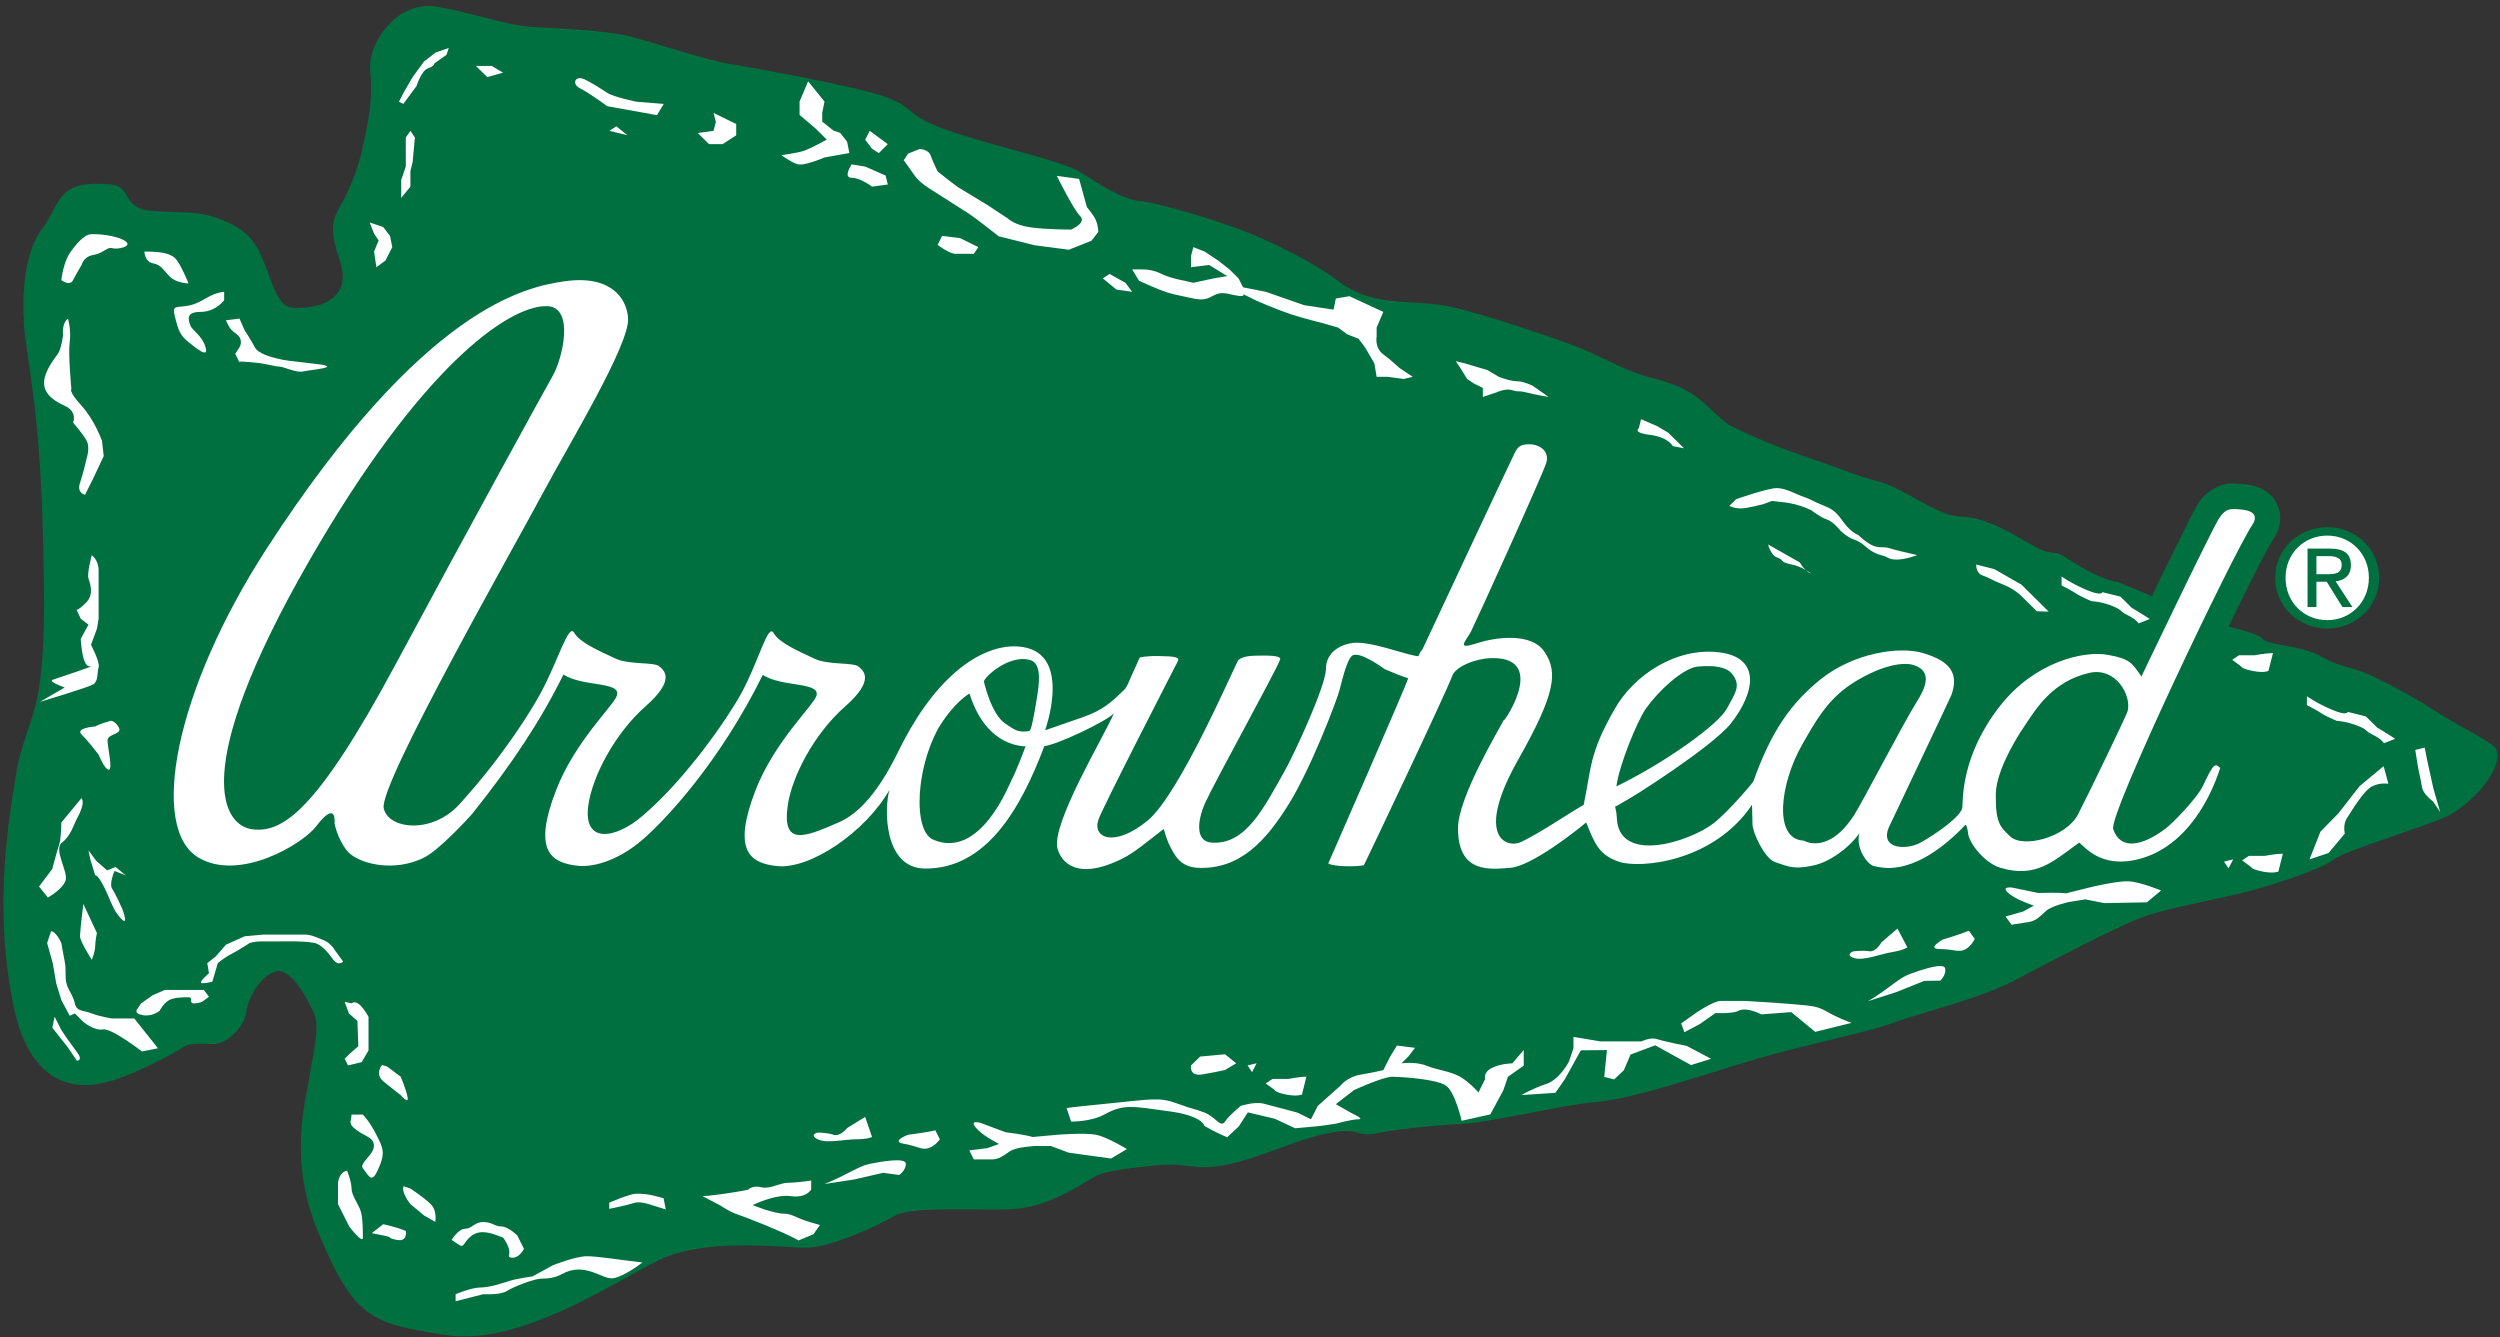 <svg width="359" height="192" viewBox="0 0 359 192" fill="none" xmlns="http://www.w3.org/2000/svg">
<rect x="0" y="0" width="359" height="192" fill="#333333" stroke="none"/>
<path d="M11 31.5L6.5 35.5V46L5 51.5C5.167 52.5 5.5 54.6 5.5 55C5.5 55.5 7.5 63.5 8 64.5C8.4 65.3 9.167 70.5 9.5 73V74C9.333 76.666 9.1 82.1 9.5 82.5C9.9 82.9 8.667 91 8 95L7 97C6.5 98 5.5 100.1 5.5 100.5V102L6.5 105L3.5 117C3.167 119 2.5 123.2 2.5 124C2.5 125 1.5 129 2 130.5C2.4 131.7 2.833 136.333 3 138.5L4.5 143C5.5 146 5 147.5 5 148C5 148.5 6.5 152 7 152.5C7.4 152.9 10.167 154 11.5 154.5C12.667 154.5 15.3 154.4 16.5 154C18 153.5 20.5 152.5 21.5 152C22.5 151.5 23.5 150.5 24 150.5C24.5 150.5 26.5 149 27 148.5C27.4 148.1 29.5 147.333 30.5 147L33 142.5L37 138.5C38.5 138.333 41.6 138.1 42 138.5C42.4 138.9 44.5 139.666 45.5 140L47 145V148C46.833 148.833 46.4 150.7 46 151.5C45.5 152.5 46 157.5 46 158V173C46 174 47.5 177.5 48 178.5C48.4 179.3 51.167 182.166 52.5 183.5C53.833 184.5 56.6 186.7 57 187.5C57.5 188.5 62.5 190 63.5 190H70C70.4 190 77.5 187.333 81 186C82.667 185.5 86.1 184.5 86.5 184.5C86.9 184.5 89 183.5 90 183L93 181.5L94.5 179.5L99.5 177L109.5 178H112C112.4 178 113.833 178.333 114.5 178.5H116.5L118.5 177C118.667 176.833 119.3 176.4 120.5 176C122 175.5 124 173 124.5 172.5C125 172 133 171.5 134 171.5C134.8 171.5 143.667 171.166 148 171C149.5 170.333 152.6 168.9 153 168.5C153.5 168 157.5 167.5 158.5 167.5C159.5 167.5 162 166.5 163 166C163.8 165.6 167.333 165.833 169 166L179.5 165C180.833 164.5 183.8 163.5 185 163.5C186.2 163.5 189.833 162.5 191.5 162L194.5 161.5H198C198.4 161.5 200.167 160.833 201 160.5L208.5 161H210.5L213.5 160.5L216 159.5C217.667 159.166 221 158.4 221 158C221 157.5 228 157 228.5 157C229 157 234.5 156 235 156C235.4 156 238.167 155 239.5 154.5L243 154C243.833 153.666 245.6 153 246 153C246.5 153 248 151.5 248.5 151.5C248.9 151.5 254.333 149.833 257 149H259.5L262.5 148.5C263.5 148.333 265.7 147.9 266.5 147.5C267.5 147 272 145.5 273 145C273.8 144.6 280 142.166 283 141C285.167 140 289.6 138 290 138C290.4 138 299.833 133.666 304.5 131.5C307 130.833 312.2 129.4 313 129C314 128.5 319 128.5 320.5 128C321.7 127.6 324.333 126.833 325.5 126.5L335.5 122.5C338.167 121.5 343.6 119.5 344 119.5C344.4 119.5 348.833 117.833 351 117C351.167 116.5 351.5 115.4 351.5 115C351.5 114.5 352 112.5 352 112C352 111.6 352.333 109.166 352.5 108L351.5 105L347.5 103.5L340 101L327.5 93.5L325 93L322.5 92L317.5 91.5L320 84.5C321.333 82 324.1 77 324.5 77C324.9 77 325 74.666 325 73.5L323.5 71H319.5L317.5 73.5L310.5 86L309 86.5L307 86L305 85C303.833 84.666 301.5 84.1 301.5 84.5C301.5 84.9 298.167 83 296.5 82L294 80.5L281 75.5C279.5 75.166 276.4 74.5 276 74.5C275.6 74.5 268.5 71.166 265 69.5L246.5 62C244.833 61.166 241.4 59.5 241 59.5C240.6 59.5 236.833 57.833 235 57L225 52.5L211 47L201.5 44.5L198 43.5L193 42L190.5 40.5L187 39.5L184 38L176 34.5L164.5 32.5L160.5 30C159.5 29.166 157.4 27.5 157 27.5C156.6 27.5 155.833 26.166 155.5 25.5L154 24.5L147.5 23L140.5 22L134 19.5C132 18.666 127.9 16.9 127.5 16.5C127.1 16.1 123.667 15.333 122 15L120.5 14L118 12.5L116 11.5H115.5L114.5 12L106.5 11.5C99.5 10.5 84.9 8.5 82.5 8.5C80.1 8.5 67.5 5.166 61.5 3.5L57.5 8.5C56.5 10.5 54.5 15 54.5 17V23L51.5 29.5V35.5C51.667 37.166 51.9 40.8 51.5 42C51.1 43.2 49.667 45.166 49 46H40L34 42L30 35.5H27L18 31.5H11Z" fill="white"/>
<path d="M341 83C341 86.866 337.866 90 334 90C330.134 90 327 86.866 327 83C327 79.134 330.134 76 334 76C337.866 76 341 79.134 341 83Z" fill="white"/>
<path fill-rule="evenodd" clip-rule="evenodd" d="M334.212 76.911C337.527 76.911 340.172 79.5 340.172 82.961C340.172 86.474 337.527 89.054 334.212 89.054C330.819 89.054 328.205 86.474 328.205 82.961C328.205 79.5 330.819 76.911 334.212 76.911ZM334.212 90.259C338.212 90.259 341.651 87.174 341.651 82.961C341.651 78.783 338.212 75.702 334.212 75.702C330.15 75.702 326.711 78.783 326.711 82.961C326.711 87.174 330.15 90.259 334.212 90.259ZM332.641 79.861H334.399C335.301 79.861 336.266 80.059 336.266 81.086C336.266 82.392 335.286 82.455 334.196 82.455H332.641V79.861ZM332.641 83.536H334.119L336.375 87.174H337.807L335.395 83.486C336.64 83.324 337.589 82.669 337.589 81.169C337.589 79.5 336.609 78.783 334.601 78.783H331.364V87.174H332.641V83.536ZM349.432 115.146C347.487 113.549 347.907 113.136 347.58 111.867C347.254 110.576 346.833 107.691 346.833 107.691L348.187 107.36L348.499 108.96L349.432 113.219L350.413 116.616L349.432 115.146ZM342.336 106.728C342.336 106.728 342.04 106.155 340.748 105.519C339.441 104.879 340.126 104.831 338.507 104.198C336.873 103.561 335.551 103.513 335.551 103.513C335.551 103.513 334.041 102.857 333.636 102.598C332.656 101.944 331.271 101.261 331.271 101.261V99.966C331.271 99.966 332.578 100.948 334.866 101.912C337.123 102.876 337.122 102.221 337.122 102.221L339.737 102.876L341.355 104.473C341.355 104.473 342.974 105.439 343.954 106.09L342.336 106.728ZM340.655 112.909C339.363 113.565 337.698 116.485 337.044 117.447C336.391 118.414 336.717 119.702 336.717 119.702L334.383 122.492L331.644 123.406L333.216 119.422L335.784 116.81L338.819 112.909L342.289 110.022L342.974 112.551C342.974 112.551 341.853 112.324 340.655 112.909ZM327.178 125.151C327.178 125.151 326.509 125.477 324.89 125.151C323.272 124.822 323.272 124.514 323.272 124.514L321.965 123.549L322.945 122.9H325.217C325.217 122.9 326.851 122.589 327.816 122.589L327.178 125.151ZM321.84 95.71L320.548 94.748L321.529 94.093H323.786C323.786 94.093 325.42 93.783 326.4 93.783L325.746 96.345C325.746 96.345 325.108 96.673 323.49 96.345C321.84 96.021 321.84 95.71 321.84 95.71ZM320.019 124.694L319.366 123.731L320.688 123.406L320.019 124.694ZM306.119 123.583C301.603 124.335 299.505 121.792 298.578 120.992C294.693 123.81 292.348 126.11 287.256 124.614C284.934 123.929 282.73 120.992 282.618 119.668C282.552 118.999 282.338 118.314 282.183 118.477C282.125 118.529 281.767 118.968 281.143 119.554C274.207 126.16 269.934 124.483 269.086 124.364C268.275 124.252 266.409 121.84 267.01 119.668C265.347 121.954 262.637 123.798 260.436 124.273C257.793 124.841 257.05 124.562 254.824 123.762C253.402 123.241 251.657 119.554 251.657 118.345C251.657 117.853 251.591 115.572 251.591 115.572C245.98 123.877 235.451 124.724 232.527 123.762C229.609 122.798 228.993 121.12 227.775 118.101C226.062 119.554 219.864 124.364 216.922 124.614C214.008 124.841 209.368 125.496 209.368 118.95C209.368 114.494 215.268 104.736 215.995 103.301C215.229 104.798 222.657 94.502 214.41 94.502C211.935 94.502 209.043 95.71 208.551 97.033C207.605 99.608 196.57 122.798 195.859 124.24C194.88 124.483 191.71 124.483 190.734 124.007C190.734 124.007 201.983 98.351 202.219 97.386C201.256 97.145 198.806 96.069 198.806 96.069C198.806 96.069 195.289 93.427 194.192 94.14C193.457 94.633 192.725 97.636 192.365 99.068C192.004 100.507 188.174 110.528 185.001 115.572C181.84 120.628 178.104 124.923 171.964 124.614C169.372 124.466 168.615 122.715 167.822 121.12C167.274 119.866 167.244 119.212 167.08 119.059C164.671 120.925 162.885 122.441 161.189 123.288C154.485 126.62 152.342 123.666 151.852 121.84C150.946 118.345 158.481 105.828 159.955 102.448C158.724 103.659 151.906 106.907 149.964 107.148C146.532 116.288 141.554 124.763 132.861 124.724C126.737 124.71 127.003 115.701 127.733 113.415C124.326 119.422 116.363 124.904 111.523 124.364C107.591 123.929 105.193 122.083 108.472 113.535C111.166 106.546 116.718 101.406 117.225 99.966C117.943 97.878 112.344 98.727 109.533 96.917C103.33 109.496 95.549 117.726 92.38 120.483C89.219 123.26 85.575 124.614 82.905 124.319C78.964 123.877 76.546 122.033 79.85 113.482C82.539 106.498 88.084 101.354 88.575 99.918C89.318 97.826 83.715 98.678 80.906 96.865C77.681 103.432 73.475 109.78 67.888 116.761C67.231 117.564 63.168 121.92 61.083 123.046C56.624 125.429 51.207 124.007 49.755 122.083C48.4 120.304 48.04 118.231 48.04 118.231C48.04 118.231 48.439 114.674 45.36 118.708C43.464 121.168 34.487 126.635 28.536 123.177C21.456 119.045 24.897 99.432 38.402 78.607C60.936 43.906 75.685 41.183 81.023 40.401C87.6 39.437 89.998 42.716 90.195 45.703C90.445 49.421 81.709 63.818 78.128 70.493C74.068 78.135 54.372 112.682 55.101 116.062C55.773 119.128 62.059 119.802 65.974 115.489C72.436 108.39 76.409 101.785 77.579 99.642C80.144 94.941 81.627 89.46 82.439 90.844C83.304 92.298 85.852 93.374 88.42 94.585C90.293 95.464 93.898 95.056 94.64 95.662C95.371 96.264 97.065 97.585 92.695 101.435C88.298 105.306 85.052 111.492 84.484 115.651C83.715 121.201 88.314 120.521 92.236 117.187C98.582 111.8 104.59 102.972 106.45 99.56C109.007 94.86 110.254 89.49 111.08 90.895C111.938 92.333 114.493 93.427 117.065 94.633C118.919 95.495 122.541 95.106 123.265 95.71C124.001 96.31 125.705 97.637 121.323 101.486C116.931 105.338 113.695 111.524 113.114 115.701C112.298 121.559 115.515 120.241 120.424 118.101C122.474 117.218 125.545 114.981 128.958 107.982C131.062 103.673 133.964 99.068 137.883 95.954C140.706 93.703 144.281 92.215 147.517 93.049C153.764 94.68 150.081 104.864 150.081 104.864C150.081 104.864 153.988 103.496 155.401 103.021C158.402 101.975 159.549 100.863 161.284 99.204C161.958 98.55 161.737 98.6 163.67 94.42C163.67 94.42 164.554 94.172 166.396 94.208C168.661 94.239 169.433 94.371 169.156 94.907C168.673 95.872 158.256 116.076 157.719 117.744C156.864 120.387 160.069 121.71 164.779 117.853C169.481 114.023 177.551 94.957 177.852 94.748C178.633 94.208 179.439 94.14 181.509 94.14C183.47 94.14 183.943 94.385 183.827 94.714C183.095 96.622 174.524 112.077 173.049 115.324C171.861 118.02 171.718 120.795 173.919 120.992C178.949 121.431 181.627 115.732 184.514 110.643C185.785 108.405 190.402 98.484 190.402 96.069C190.402 93.669 192.475 92.574 194.192 92.333C196.606 92.001 201.581 93.9 203.086 94.14C204.113 94.306 203.332 94.385 204.298 93.178C204.298 93.178 216.922 66.199 217.417 65.239C217.904 64.274 218.144 63.799 219.611 63.799C221.071 63.799 222.539 64.764 222.05 66.445C221.557 68.126 211.977 89.213 211.25 90.651C210.509 92.102 208.928 93.427 212.207 92.333C214.41 91.611 219.898 90.651 221.837 93.669C223.709 96.541 223.409 99.56 218.019 109.076C211.67 120.304 216.406 121.92 218.511 120.877C221.451 119.422 224.73 117.137 227.418 115.572C228.543 110.234 228.153 108.326 231.847 101.848C234.645 96.883 240.736 92.935 246.833 93.669C252.93 94.385 252.065 99.443 248.539 103.902C245.857 107.265 234.141 114.691 233.311 115.064C233.021 115.195 232.284 115.732 231.956 115.799C231.876 115.816 232.147 116.58 232.166 117.27C232.284 124.24 242.645 120.877 246.058 118.231C248.277 116.498 251.746 112.343 251.785 112.209C254.35 104.979 257.183 101.012 261.332 97.637C266.135 93.718 272.797 92.773 276.152 93.783C280.135 94.957 281.308 96.768 280.22 99.806C280.052 100.245 271.404 118.459 271.404 118.459C269.653 121.872 273.588 122.198 275.804 120.992C277.973 119.802 281.733 117.137 281.794 115.931C281.886 114.659 281.654 108.454 287.202 101.371C292.195 95.008 299.228 93.427 302.639 94.029C305.915 94.599 306.164 95.221 307.506 97.145C307.506 97.145 317.701 75.846 318.681 74.394C319.661 72.956 320.284 73.022 321.98 73.184C324.284 73.434 323.925 74.64 323.443 75.357C320.751 79.34 302.748 117.009 303.456 119.059C304.487 122.15 307.627 121.479 310.88 119.059C311.989 118.249 315.536 114.592 316.368 112.796C317.856 109.632 318.074 109.549 318.821 110.282C317.078 115.701 313.107 122.393 306.119 123.583ZM308.293 129.575L302.168 129.687L299.457 129.15L297.208 129.508C297.208 129.508 294.657 130.029 293.794 130.827C292.946 131.614 292.375 132.216 291.433 132.382C290.468 132.527 288.848 132.788 288.848 132.788L288.001 131.614L290.521 130.893L292.065 130.048C292.065 130.048 289.947 129.36 288.818 128.563C286.909 127.194 288.934 127.454 288.934 127.454L292.719 128.236C292.719 128.236 295.675 128.12 296.679 128.285L300.153 127.416C300.153 127.416 303.964 126.49 305.615 126.554C307.274 126.604 310.329 127.877 310.329 127.877L308.293 129.575ZM282.195 136.347C281.277 136.822 280.527 136.285 278.554 136.285C276.576 136.267 278.997 134.913 278.997 134.913C278.997 134.913 281.509 134.175 282.73 133.654L283.576 134.829C283.576 134.829 283.092 135.876 282.195 136.347ZM278.633 140.817L276.334 140.854L272.313 142.466L268.253 143.772C271.253 141.993 272.638 140.464 274.191 139.888C275.746 139.315 279.174 138.123 279.335 139.088C279.481 140.036 278.633 140.817 278.633 140.817ZM266.247 137.572C264.86 137.147 266.097 136.624 266.097 136.624C266.097 136.624 267.383 136.43 268.399 136.595C269.405 136.757 270.159 135.335 270.159 135.335L272.478 133.342L273.897 136.039C273.897 136.039 273.314 136.463 271.713 136.724C270.092 136.967 267.633 138.011 266.247 137.572ZM260.667 148.175L257.216 145.339L252.93 145.663C252.93 145.663 250.822 144.539 249.667 145.142C248.812 145.601 246.338 145.475 246.338 145.475L244.077 147.07L241.876 148.228L241.42 146.955L243.707 145.339C243.707 145.339 246.092 143.738 247.071 143.738H250.646C250.646 143.738 256.505 144.066 259.42 144.376C262.344 144.704 261.693 145.339 265.873 146.889L260.667 148.175ZM242.827 152.946L237.686 150.108L234.153 151.426L233.186 153.681L231.797 155.003L230.371 154.644L230.754 150.791L227.013 150.825L224.691 155.003L223.356 156.929L218.479 157.252C218.479 157.252 220.092 156.291 222.05 155.655C223.989 155.003 225.299 152.444 225.299 152.444L225.951 150.512V148.897L229.848 149.549H235.697C235.697 149.549 236.998 148.897 237.977 149.221C238.933 149.549 242.205 150.188 242.205 150.188L245.713 152.042L242.827 152.946ZM181.761 155.573L182.73 154.938H185.001C185.001 154.938 186.624 154.613 187.6 154.613L186.962 157.174C186.962 157.174 186.305 157.498 184.676 157.174C183.056 156.843 183.056 156.535 183.056 156.535L181.761 155.573ZM179.156 152.995L180.447 152.686L179.797 153.959L179.156 152.995ZM171.031 152.995L172.335 151.723L175.912 151.395L177.527 152.686L175.912 153.65C175.912 153.65 174.599 153.959 172.663 154.283C170.701 154.613 171.031 152.995 171.031 152.995ZM215.886 156.552L214.008 160.028L209.891 160.944C209.891 160.944 208.976 156.88 207.672 155.919C206.363 154.952 201.208 154.625 199.903 154.625C198.612 154.625 194.466 156.521 194.466 156.521L191.822 158.558L194.096 159.848C194.096 159.848 196.053 160.729 195.071 160.729C194.096 160.729 191.822 161.365 191.822 161.365L189.558 161.692L185.983 162.019L183.056 160.651L179.19 159.736L177.9 161.744L176.231 163.31C174.599 162.654 172.968 161.692 172.968 161.692C172.968 161.692 172.701 160.207 167.822 159.574C162.809 158.904 161.432 158.461 158.642 160.015C156.636 161.122 153.806 161.056 153.806 161.056L153.165 159.131C153.165 159.131 152.508 159.131 159.001 158.479C165.512 157.842 166.473 157.517 169.095 158.479C171.681 159.442 171.359 159.131 172.968 159.765C174.599 160.402 175.255 162.019 175.912 161.056C176.56 160.092 178.18 158.806 178.18 158.806C178.18 158.806 180.125 158.166 181.429 158.479C182.73 158.806 186.305 159.765 186.305 159.765L188.253 160.729L189.232 158.806L192.475 155.919C192.475 155.919 193.457 154.625 195.4 154.316C197.359 153.987 198.646 153.665 198.646 153.665L199.623 151.737L200.602 150.137L203.201 150.469L202.219 151.737L201.242 152.7C201.242 152.7 203.201 152.392 204.83 153.03C206.451 153.665 207.429 153.665 209.043 154.316C210.673 154.952 212.305 156.88 212.305 156.88L213.265 154.952C213.265 154.952 212.937 153.987 214.247 153.352C215.554 152.7 217.171 152.7 217.171 152.7L218.807 150.774V153.03L216.536 154.625L215.886 156.552ZM159.549 166.362L153.484 165.53L150.895 164.565H148.627C148.627 164.565 146.01 164.68 145.031 165.317C144.067 165.969 143.42 166.493 142.435 166.493H139.839L139.187 165.198L141.783 164.873L143.454 164.273C143.454 164.273 141.472 163.275 140.496 162.313C138.812 160.664 140.773 161.236 140.773 161.236L144.402 162.587C144.402 162.587 147.314 162.95 148.283 163.275L151.852 162.95C151.852 162.95 155.77 162.637 157.39 162.95C159.001 163.275 161.824 165.005 161.824 165.005L159.549 166.362ZM133.326 164.873C132.369 165.198 131.715 164.565 129.774 164.24C127.819 163.911 130.408 162.95 130.408 162.95C130.408 162.95 133.017 162.637 134.315 162.313L134.965 163.603C134.965 163.603 134.315 164.565 133.326 164.873ZM129.12 168.728L126.837 168.415L122.63 169.378L118.399 170.023C121.645 168.728 123.265 167.453 124.895 167.13C126.524 166.801 130.083 166.161 130.083 167.13C130.083 168.09 129.12 168.728 129.12 168.728ZM117.42 162.637C117.42 162.637 118.724 162.637 119.694 162.95C120.663 163.275 121.645 161.986 121.645 161.986L124.241 160.387L125.223 163.275C125.223 163.275 124.569 163.603 122.934 163.603C121.323 163.603 118.724 164.24 117.42 163.603C116.119 162.95 117.42 162.637 117.42 162.637ZM116.816 177.23L114.678 178.129C112.41 176.836 106.724 174.652 105.761 174.338C104.785 174.015 103.398 173.084 103.398 173.084L100.888 171.767C100.888 171.767 101.536 171.767 103.809 171.454C106.077 171.123 107.429 170.848 107.429 170.848C107.429 170.848 108.025 170.164 109.323 170.491C110.627 170.802 111.938 169.839 113.242 169.839C114.533 169.839 116.485 169.526 116.485 169.526V170.802C116.485 170.802 115.844 172.091 113.548 171.767C111.284 171.454 108.082 173.051 108.082 173.051C108.082 173.051 111.08 174.29 112.669 174.29C113.637 174.29 114.572 174.947 115.564 175.253C116.517 175.581 117.752 175.908 117.752 175.908L116.816 177.23ZM93.664 173.07C93.664 173.07 92.029 172.435 91.056 172.741C90.08 173.07 87.487 173.593 87.487 173.593V172.712C87.487 172.712 90.409 171.418 91.391 171.418C92.347 171.418 93.001 171.418 95.287 172.058L95.609 173.677L93.664 173.07ZM88.122 183.548C86.512 183.871 84.111 181.08 80.691 182.958C79.806 183.465 78.752 183.611 77.777 183.611C76.791 183.611 73.794 184.738 72.812 185.376C71.83 186.01 69.396 185.846 69.396 185.846L65.426 186.861V185.846C65.426 185.846 67.706 184.885 68.995 184.885C70.302 184.885 72.241 184.248 73.22 183.92C74.199 183.611 76.469 183.289 76.469 183.289L79.397 181.69C79.397 181.69 82.637 180.395 84.271 180.395C85.903 180.395 89.318 180.968 92.25 181.291C92.25 181.291 89.755 183.238 88.122 183.548ZM64.855 178.047C64.855 178.047 65.831 176.445 66.803 176.445C67.776 176.445 68.098 175.484 69.396 175.484C70.71 175.484 71.038 176.121 71.992 176.121C72.977 176.121 74.281 177.409 74.281 177.409L75.242 179.337C75.242 179.337 74.611 180.608 73.631 180.608C72.649 180.608 73.38 180.216 73.058 179.253C72.73 178.294 72.241 177.72 72.241 177.72C70.621 177.085 69.043 176.48 67.739 177.443C66.43 178.401 66.755 179.337 65.797 178.681C64.818 178.047 64.855 178.047 64.855 178.047ZM62.502 175.466L60.867 174.522L58.934 172.906C58.934 172.906 57.615 171.305 57.946 170.345L58.934 170.67C58.934 170.67 60.867 171.942 61.846 172.906C62.821 173.866 62.502 175.466 62.502 175.466ZM56.968 178.047C55.35 177.72 56.66 177.72 55.023 177.409L53.39 177.085L55.023 175.796C55.023 175.796 56.66 176.121 58.271 176.753C58.271 176.753 58.599 178.377 56.968 178.047ZM54.867 152.929L55.597 153.158L57.539 154.613C57.539 154.613 58.271 156.291 58.518 157.498C58.761 158.707 57.539 157.252 57.539 157.252C57.539 157.252 56.581 156.535 55.101 155.327C53.719 154.185 54.867 152.929 54.867 152.929ZM52.107 167.761C51.538 167.047 53.691 165.838 53.691 164.565C53.691 163.275 52.466 163.244 51.181 162.263C49.864 161.302 50.479 161.023 50.479 160.06H52.107C52.107 160.06 53.082 161.023 54.047 162.95C55.023 164.873 55.35 165.53 54.372 167.761C53.39 170.023 53.098 169.039 52.107 167.761ZM51.327 146.612L50.11 145.535L49.491 143.856L50.479 144.085C50.479 144.085 50.961 143.609 51.703 144.328C52.429 145.045 52.919 146.024 52.919 146.024V150.837L51.94 152.521L49.973 152.995L49.491 152.033L50.22 151.317L51.455 150.234L51.327 146.612ZM50.147 176.121L48.533 172.906V170.023C48.533 170.023 48.533 168.415 49.836 168.09C49.836 168.09 50.479 169.691 50.479 170.654C50.479 171.632 51.455 172.906 51.78 173.866C52.107 174.833 52.107 176.753 52.107 177.72C52.107 178.7 50.147 176.121 50.147 176.121ZM47.682 137.588C47.239 136.967 46.525 136.021 45.539 135.532C44.567 135.056 39.991 135.186 39.991 135.186H37.318C36.579 135.186 35.846 135.418 35.846 135.418C35.846 135.418 34.196 136.512 33.241 136.984C32.263 137.473 31.275 138.305 31.275 138.305L30.497 140.967C30.497 140.967 29.767 141.194 29.025 141.194C28.296 141.194 30.007 139.757 30.007 139.757L29.767 138.305L30.985 137.343L32.439 135.66L35.131 134.451L37.8 134.208H43.645C44.627 134.208 45.11 134.451 46.327 134.945C47.545 135.418 48.04 136.382 48.04 136.382L49.268 138.078C49.268 138.078 48.581 138.909 47.682 137.588ZM29.025 143.856C29.025 143.856 28.536 144.085 27.822 144.085C27.079 144.085 27.822 143.204 27.079 143.204C26.354 143.204 24.882 143.204 24.165 143.691C23.427 144.167 22.94 145.126 22.94 145.126C22.94 145.126 21.958 146.024 20.512 145.778C19.043 145.535 19.773 144.818 19.773 144.818L20.263 144.085L21.958 142.895L23.676 142.157H29.272L30.007 143.136L29.025 143.856ZM20.384 150.99C20.384 150.99 15.983 147.576 14.757 147.822C13.554 148.064 11.967 146.743 11.967 146.743L10.745 145.535L10.01 145.861L8.806 143.609L8.069 141.194L7.575 138.305L6.768 135.418L7.332 133.735C8.069 133.735 8.806 135.418 8.806 135.418C8.806 135.418 9.055 136.864 9.293 138.078C9.539 139.269 9.293 140.23 9.539 141.194C9.763 142.157 10.496 142.895 10.745 144.085C10.986 145.291 11.967 145.045 13.193 145.535C14.402 146.006 16.111 146.254 16.111 146.254H19.281L22.681 150.529L20.384 150.99ZM11.044 152.324L9.763 150.432L7.511 147.576L7.843 145.993L8.806 147.904L9.438 148.849C9.438 148.849 10.091 149.792 11.044 151.071C12.001 152.324 11.044 152.324 11.044 152.324ZM5.607 127.304L7.511 124.774C7.511 124.774 8.171 122.232 8.496 121.283C8.806 120.334 8.806 118.119 8.806 118.119L11.688 114.624C11.688 114.624 12.412 115.099 11.044 117.564C10.566 118.446 10.186 120.012 8.921 120.973C7.623 121.92 9.763 125.087 9.438 126.358C9.131 127.617 6.88 128.89 6.88 128.89L5.607 127.304ZM9.293 98.728C9.293 98.728 6.831 97.862 7.563 97.618C10.119 96.768 12.508 95.939 13.213 95.677C12.946 95.758 12.524 95.758 12.214 95.12C11.721 94.158 11.593 91.742 11.593 91.742L12.706 89.701L11.593 88.856L10.986 87.536C10.986 87.536 11.104 87.776 12.326 86.572C13.554 85.377 12.935 83.808 12.706 83.076C12.46 82.357 13.184 79.713 13.184 79.713C13.184 79.713 14.16 80.434 14.16 81.886V88.856L13.915 90.305L13.065 92.593C13.065 92.593 14.402 95.12 14.16 95.839C13.915 96.57 14.16 97.766 13.417 98.254C12.706 98.727 5.737 100.784 5.737 100.784L9.293 98.728ZM8.308 50.81C8.777 50.205 9.055 48.164 9.055 48.164C9.055 48.164 8.806 46.469 9.763 45.752C9.763 45.752 10.253 47.434 10.01 49.132C9.763 50.81 10.253 55.87 10.253 55.87C10.253 55.87 9.763 56.116 11.721 58.272C13.669 60.438 14.648 63.326 14.648 63.326L14.894 65.499L13.417 68.633L12.214 71.052C12.214 71.052 10.986 70.807 11.487 69.352C11.967 67.914 12.46 65.745 12.46 65.745C12.46 65.745 12.946 64.291 12.46 63.326C11.967 62.365 10.496 60.687 10.496 60.687C10.496 60.687 11.187 59.136 9.293 58.272C5.278 56.459 5.737 54.204 8.308 50.81ZM13.915 133.98C13.915 133.98 13.669 135.186 13.669 135.908C13.669 136.624 13.184 137.832 13.184 137.832C13.184 137.832 11.487 135.186 11.487 134.451C11.487 133.735 11.967 129.802 11.967 129.802L13.915 133.98ZM15.442 106.314C15.442 107.282 16.229 110.528 15.627 110.528C15.025 110.528 14.16 108.373 14.16 108.373C14.16 108.373 12.706 106.434 11.721 105.484C10.745 104.505 13.669 104.327 13.669 104.327C13.669 104.327 14.22 103.965 15.934 103.496C15.934 103.496 16.593 103.561 17.08 104.505C17.563 105.484 15.442 105.355 15.442 106.314ZM16.111 127.634C16.593 128.35 17.563 130.521 17.563 130.521C17.563 130.521 18.842 133.884 16.83 131.239C16.111 130.275 15.691 128.842 14.958 127.388C13.946 125.412 13.669 125.709 13.669 125.709L12.935 123.288L12.706 122.102L13.8 123.599L15.384 124.987L16.593 124.497L18.062 125.709L16.45 125.068C16.45 125.068 15.627 126.914 16.111 127.634ZM10.01 36.365C10.986 34.914 11.967 33.953 12.706 33.707C13.417 33.461 16.83 33.755 18.062 34.67C19.043 35.403 16.849 35.876 16.111 35.635C15.384 35.403 14.894 36.365 13.417 36.612C11.967 36.839 11.721 38.048 11.721 38.048C11.721 38.048 10.986 39.258 10.496 40.218C10.01 41.183 8.806 40.218 8.806 40.218C8.806 40.218 9.055 37.806 10.01 36.365ZM25.369 37.33C26.107 38.295 27.079 40.694 27.079 40.694C27.079 40.694 25.369 40.694 24.39 39.731C23.427 38.766 23.186 38.048 21.958 37.806C20.739 37.574 20.739 36.125 20.739 36.125C23.186 36.125 24.636 36.365 25.369 37.33ZM32.19 41.9V43.111C32.19 43.111 30.985 44.789 28.782 44.789C26.597 44.789 27.079 45.995 27.33 46.714C27.56 47.434 29.025 48.164 29.512 49.849C30.007 51.529 28.296 50.092 27.079 49.132C25.855 48.164 25.612 47.434 25.123 45.508C24.636 43.583 25.369 44.315 27.33 43.825C29.272 43.355 30.007 42.146 32.19 41.9ZM34.397 45.752L35.131 47.434C35.131 47.434 36.091 48.886 36.579 49.849C37.077 50.81 39.006 51.298 39.991 51.529C40.973 51.77 41.213 51.77 45.36 52.26C49.506 52.735 44.493 53.096 43.53 53.339C42.554 53.586 40.724 52.623 39.991 52.623C39.26 52.623 38.767 52.26 36.091 52.017C35.004 51.921 34.524 51.905 34.341 51.921L34.397 52.017C34.397 52.017 34.068 51.938 34.341 51.921L33.779 50.81L34.397 49.849C34.397 49.849 35.083 48.785 33.903 47.921C32.921 47.204 32.921 46.958 32.439 45.995L34.397 45.752ZM55.023 32.597L56.003 33.869L56.332 35.486L55.35 37.412L54.047 38.375L53.719 36.125L54.372 34.524L53.719 33.562L53.082 31.942L55.023 32.597ZM59.578 19.751L59.253 23.279L58.934 24.569V26.803L57.615 28.417V25.841L58.271 23.918V19.751L58.934 18.79L59.578 19.751ZM57.946 13.325L59.253 11.071L60.885 8.837L62.543 7.55L64.441 6.891L64.116 7.874L62.368 9.114C62.368 9.114 62.448 9.472 61.484 9.798C60.505 10.11 59.816 12.358 59.816 12.358L57.913 14.922L57.292 14.613L57.946 13.325ZM70.621 9.472L72.241 10.435L69.977 11.071L68.341 9.472H70.621ZM90.106 19.425L87.514 18.79L88.499 18.135L90.106 19.425ZM83.949 11.398C85.25 12.036 86.211 12.687 87.195 13.325C88.171 13.958 91.417 14.613 91.417 14.613L95.317 14.922L94.338 16.535L87.195 15.245C87.195 15.245 84.602 13.325 83.295 12.687C82.006 12.036 82.637 10.76 83.949 11.398ZM102.466 18.79L102.798 17.5L102.466 16.213L105.719 17.81V19.425L103.773 20.698H101.812L100.196 19.098L102.466 18.79ZM117.092 18.431L114.818 16.504V14.579L116.046 11.674L118.399 14.579L118.071 16.196V17.467L119.694 18.755L120.663 19.086L121.645 20.353L121.973 21.974L118.399 22.611C118.399 22.611 115.456 23.901 114.493 23.573C113.511 23.246 112.216 22.284 112.216 22.284C112.216 22.284 114.493 21.974 115.456 21.651C116.438 21.316 118.724 20.048 118.724 20.048L117.092 18.431ZM124.241 23.918L127.168 25.205L127.49 26.494L125.223 26.803C125.223 26.803 123.588 25.532 122.302 25.532C120.991 25.532 122.302 23.605 122.302 23.605L124.241 23.918ZM124.895 18.79L127.49 20.698L126.199 21.988L125.223 21.352L124.241 20.067L124.895 18.79ZM140.496 35.486L139.839 36.449H137.246C136.271 36.449 134.643 35.157 134.643 35.157L135.287 33.869L137.883 34.197L140.496 35.486ZM130.408 22.057L132.047 21.4C132.047 21.4 133.345 21.4 133.661 22.38C133.999 23.328 134.643 24.617 134.643 24.617L136.271 25.905L137.558 26.869L141.783 29.429L144.702 31.357C144.702 31.357 145.684 32.336 147.967 32.645C150.241 32.969 153.806 32.969 153.806 32.969C153.806 32.969 156.08 32.007 155.123 31.049C154.141 30.084 151.758 25.255 151.758 25.255L154.961 25.692L156.08 29.757C156.08 29.757 156.408 30.084 157.056 31.049C157.719 32.007 157.719 33.299 157.719 33.299L156.737 34.572L153.484 35.862L148.608 35.224L143.42 33.934C143.42 33.934 140.161 31.357 139.187 30.719C138.208 30.084 133.661 27.194 133.661 27.194C133.661 27.194 132.047 26.232 131.387 25.272C130.737 24.308 129.774 23.02 129.774 23.02L130.408 22.057ZM159.335 39.339L161.612 40.611L162.579 41.9L160.308 41.577L158.366 39.975L159.335 39.339ZM163.558 38.685C164.536 38.685 165.494 38.685 166.804 39.339C168.105 39.975 170.053 40.304 170.053 40.304L171.359 40.611L174.277 39.975L176.231 39.648L173.626 38.048L171.031 38.375V36.76L171.359 35.486L172.985 36.125L174.927 37.412L176.548 38.685L177.852 39.975L178.505 41.26L181.761 41.9L187.287 43.825L191.503 44.462L191.822 42.864L193.78 42.537L198.646 44.789L197.684 47.041V48.331C197.684 48.331 197.359 49.932 198.646 50.892C199.949 51.857 200.934 52.817 200.934 52.817L202.872 54.112L201.581 54.419L199.297 54.112H197.684L197.359 52.181L196.053 49.932L195.088 48.64L193.457 48.005L192.15 47.041L189.886 46.388C189.886 46.388 187.287 45.752 185.326 45.115C183.375 44.462 180.447 43.19 180.447 43.19L178.505 42.227C178.505 42.227 179.156 42.864 176.548 42.227C173.955 41.577 174.277 43.5 171.359 42.864C168.433 42.227 168.105 42.227 166.473 41.577C164.865 40.935 163.558 40.304 163.558 40.304L162.579 38.685H163.558ZM210.344 52.181L213.603 53.144L215.229 54.112C215.229 54.112 216.843 54.744 217.818 54.744C218.807 54.744 220.092 55.394 220.092 55.394L222.379 56.999C222.379 56.999 220.411 56.672 219.129 56.344C217.818 56.035 218.144 56.344 217.171 56.035C216.214 55.709 214.904 56.344 214.904 56.344L212.937 56.999V55.709L211.654 55.072L210.673 54.419L209.691 52.817L209.043 51.857L210.344 52.181ZM235.336 61.484L235.658 60.195L237.931 61.174L239.564 62.135L240.852 63.409L241.822 64.372L240.216 64.064C240.216 64.064 239.564 62.776 236.94 62.449C234.348 62.135 235.336 61.484 235.336 61.484ZM260.073 82.357C259.77 82.261 259.521 82.062 259.296 81.853C258.772 81.54 258.035 81.198 257.183 81.038C255.554 80.712 256.207 80.397 255.229 80.073C254.289 79.765 253.892 78.182 253.892 78.182L258.441 80.757C258.441 80.757 258.772 81.361 259.296 81.853C259.77 82.113 260.073 82.357 260.073 82.357ZM249.304 71.685C249.304 71.685 253.858 70.088 255.143 70.088C256.457 70.088 258.08 71.052 259.052 71.358C260.028 71.685 260.35 71.996 261.986 72.65C263.603 73.288 263.925 73.921 264.907 75.21C265.889 76.498 266.849 76.828 266.849 76.828C266.849 76.828 268.157 78.1 269.137 78.423C270.092 78.752 270.427 78.423 271.404 78.751C272.383 79.061 273.997 79.388 275.307 79.713C275.307 79.713 273.684 80.352 272.383 80.352C271.071 80.352 271.404 80.022 270.092 79.713C268.804 79.388 267.828 78.423 267.828 78.423C267.828 78.423 267.175 77.788 266.193 77.462C265.217 77.138 264.26 76.173 264.26 76.173C264.26 76.173 263.281 74.9 262.296 74.576C261.332 74.245 260.073 73.252 260.073 73.252C260.073 73.252 259.017 72.729 257.706 72.402C256.587 72.128 255.806 72.094 255.806 72.094L254.46 71.931L253.21 72.402C253.21 72.402 250.937 73.008 249.961 73.008C248.979 73.008 248.331 72.65 248.331 72.65L249.304 71.685ZM286.383 81.723L290.286 83.959C290.286 83.959 292.563 86.211 294.192 87.827L292.493 87.776L290.208 85.527C290.208 85.527 289.246 84.558 287.609 83.923C285.977 83.285 285.672 82.961 284.694 82.635C283.709 82.325 283.789 81.066 283.789 81.066L286.383 81.723ZM296.046 82.782C296.046 82.782 297.356 83.744 299.62 84.707C301.888 85.674 301.888 85.034 301.888 85.034L304.499 85.674L306.119 87.286C306.119 87.286 307.748 88.249 308.709 88.891L307.101 89.522C307.101 89.522 306.807 88.971 305.511 88.332C304.211 87.683 304.894 87.647 303.278 86.995C301.645 86.358 300.305 86.326 300.305 86.326C300.305 86.326 298.806 85.657 298.389 85.392C297.432 84.758 296.046 84.071 296.046 84.071V82.782ZM358.412 107.525C357.914 106.565 352.809 104.149 349.883 102.221C346.942 100.296 344.515 98.972 341.106 97.292C337.698 95.61 336.235 95.971 333.31 94.272C330.384 92.593 325.637 92.724 324.906 91.742C324.361 91.044 321.902 90.454 320.019 89.995C323.116 83.582 325.747 78.395 326.462 77.412C326.851 76.758 327.411 75.977 327.443 74.376C327.505 73.171 326.742 71.476 325.622 70.709C324.501 69.892 323.412 69.663 322.338 69.545C321.856 69.484 321.342 69.433 320.751 69.433C319.008 69.168 316.317 70.873 315.651 72.359C315.046 73.288 314.407 74.624 313.253 76.926C312.025 79.388 310.475 82.552 309.007 85.59L304.065 83.564C303.086 83.564 300.153 82.357 297.238 80.434C294.317 78.506 295.408 80.188 292.244 78.506C289.08 76.828 285.719 74.313 281.277 74.164C278.368 74.084 273.259 70.1 270.064 69.237C265.743 68.06 265.43 67.67 258.36 65.258C252.573 63.281 248.131 60.928 248.131 60.928C244.237 57.794 243.736 55.87 236.912 54.19C233.706 53.39 230.093 51.298 227.175 50.092C224.238 48.886 213.763 45.279 208.402 44.074C203.034 42.864 197.438 44.315 192.313 40.464C187.202 36.592 179.401 33.478 179.401 33.478C175.256 31.779 166.472 29.139 163.794 28.893C161.122 28.649 157.958 26.494 155.286 24.81C152.594 23.118 144.316 21.434 136.988 19.016C129.688 16.619 131.876 15.654 127.238 13.958C122.63 12.279 107.502 9.635 104.572 9.145C101.651 8.673 94.338 6.258 90.685 5.293C87.031 4.327 79.965 4.086 76.301 3.857C72.649 3.609 68.259 1.931 62.661 0.951C57.046 0.007 52.673 6.258 53.165 10.352C53.643 14.448 52.673 18.302 52.183 20.698C51.703 23.118 50.715 26.003 49.506 28.417C48.283 30.818 46.822 31.779 48.77 37.33C51.207 44.249 43.158 44.546 41.466 44.074C39.749 43.598 38.782 39.731 38.052 38.048C37.318 36.365 36.579 33.707 32.921 32.028C29.272 30.344 27.803 30.588 22.448 30.344C17.08 30.099 19.268 26.803 15.873 26.494C8.069 25.761 8.806 29.139 6.114 32.745C3.429 36.365 3.186 42.146 3.429 46.469C3.678 50.81 5.636 58.041 6.114 75.127C6.442 86.634 6.532 93.833 5.393 99.985C4.855 102.99 3.031 107.067 2.457 110.301C0.763 120.172 -0.729 131.564 1.971 144.574C4.168 155.165 10.01 156.374 14.16 155.655C18.312 154.938 24.882 151.317 26.354 150.349C27.803 149.386 30.497 150.349 31.945 149.631C33.412 148.914 35.131 147.218 35.36 145.291C35.609 143.365 37.318 140.23 39.506 139.513C41.7 138.797 44.137 143.365 45.11 145.535C46.076 147.703 44.627 152.764 44.385 154.938C44.137 157.094 41.213 166.161 45.609 176.753C50.894 189.552 53.39 190.009 63.892 191.692C74.703 193.435 88.256 183.988 94.828 180.854C101.408 177.72 112.372 179.173 115.784 179.173C119.211 179.173 126.034 176.039 128.466 174.587C130.897 173.151 140.661 173.866 145.284 173.639C149.913 173.393 154.301 170.736 156.253 169.526C158.201 168.336 158.934 168.09 165.742 167.371C172.584 166.653 171.359 169.526 183.554 164.957C195.728 160.387 194.022 163.519 197.438 162.786C200.846 162.067 206.201 161.593 210.344 161.35C214.493 161.104 223.989 158.707 229.36 158.22C234.74 157.744 244.472 154.366 251.785 152.195C259.101 150.025 267.857 148.343 271.758 146.908C275.667 145.455 283.955 143.528 289.08 140.884C294.192 138.224 303.699 133.177 307.602 131.727C311.508 130.275 318.93 129.085 323.318 127.877C327.707 126.672 333.667 124.629 335.13 123.423C336.609 122.215 347.082 119.077 350.988 117.399C354.879 115.718 359.734 110.155 358.412 107.525ZM247.995 101.732C249.228 99.443 250.056 98.433 248.714 96.752C247.399 95.087 243.213 95.823 243.621 95.742C241.548 96.116 238.286 99.068 236.398 101.684C235.126 103.444 232.491 109.923 232.116 112.925C239.071 109.549 246.779 104.037 247.995 101.732ZM300.038 96.622C294.693 97.845 292.362 101.848 290.988 103.855C288.636 107.249 286.637 111.327 286.602 113.972C286.514 118.331 287.335 118.79 288.618 120.076C290.481 121.906 296.749 120.205 298.405 116.941C300.076 113.693 305.347 102.772 305.529 102.125C306.119 99.854 303.833 95.775 300.038 96.622ZM79.339 54.028C80.813 51.465 82.576 44.006 78.491 43.958C72.927 43.906 60.33 52.817 44.453 80.448C26.821 111.116 32.14 118.62 36.286 119.095C40.433 119.57 45.278 116.86 56.755 95.495C67.633 75.261 77.742 56.849 79.339 54.028ZM139.223 99.594C139.223 99.574 137.07 100.766 134.8 104.489C134.685 104.699 132.794 107.833 132.192 112.813C131.809 115.964 132.122 119.767 134.034 120.586C140.824 123.488 144.995 112.452 145.284 111.963C145.789 111.066 147.295 107.217 147.231 107.217C148.867 106.921 142.013 108.6 139.223 99.594ZM147.916 94.776C144.848 93.914 141.165 97.374 141.299 97.909C141.277 97.795 142.29 102.567 144.402 103.935C145.684 104.786 146.175 105.243 147.773 104.979C148.019 104.946 148.235 104.003 148.585 102.09C149.108 98.972 149.913 95.347 147.916 94.776ZM274.842 95.515C272.919 94.893 269.327 95.939 265.842 98.239C262.314 100.557 260.596 103.788 258.804 106.907C255.602 112.505 254.611 120.483 258.986 120.711C259.065 120.711 262.475 122.869 266.247 117.055C267.322 115.423 273.345 103.788 275.29 100.704C276.314 99.068 277.702 96.446 274.842 95.515Z" fill="#007040"/>
</svg>
